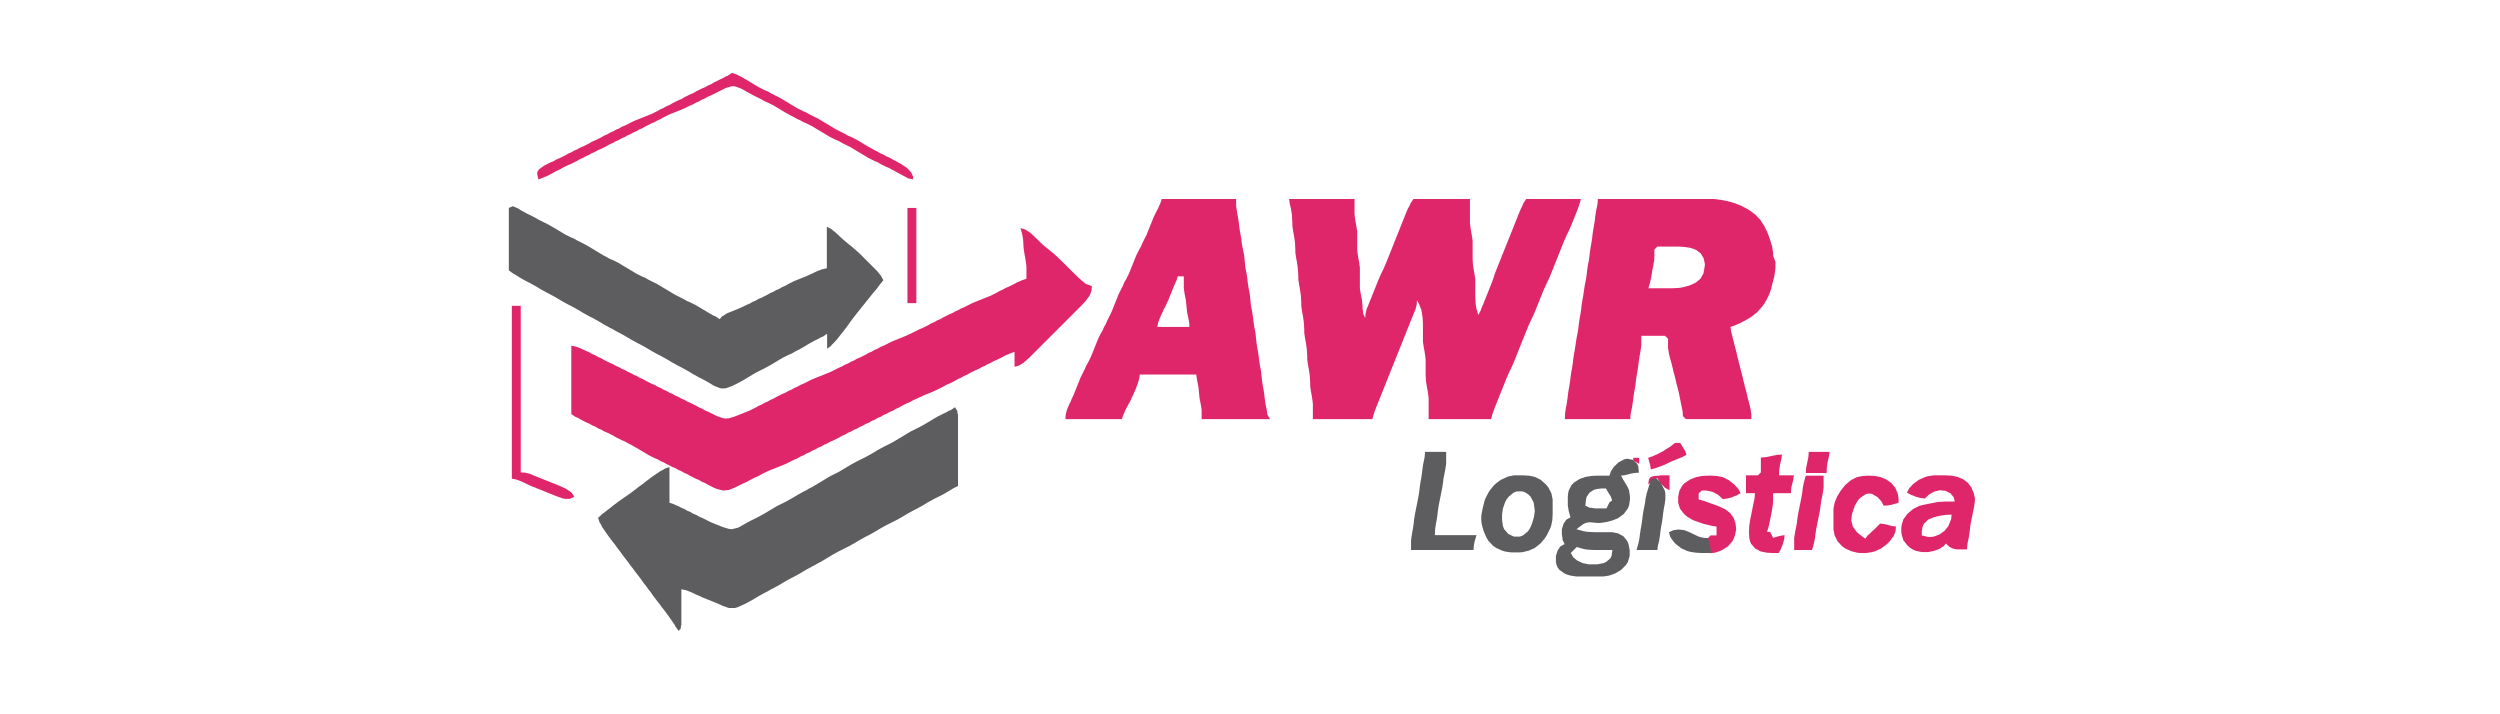 <svg xmlns="http://www.w3.org/2000/svg" id="Camada_1" x="0px" y="0px" viewBox="0 0 168 48" style="enable-background:new 0 0 168 48;"><style type="text/css">	.st0{fill:#E0266A;}	.st1{fill:#F6F6F6;}	.st2{fill:#CE0A58;}	.st3{fill:#5B5A5D;}	.st4{fill:#5D5C5F;}	.st5{fill:#E1286B;}	.st6{fill:#E1296C;}	.st7{fill:#5F5E61;}	.st8{fill:#E1276A;}	.st9{fill:#E12A6C;}	.st10{fill:#625F62;}	.st11{fill:#D53977;}	.st12{fill:#D8407D;}	.st13{fill:#696569;}	.st14{fill:#E4437D;}	.st15{fill:#D42E6F;}	.st16{fill:#D53373;}	.st17{fill:#E23373;}	.st18{fill:#D94680;}	.st19{fill:#FFFFFF;}	.st20{fill:#D11E65;}	.st21{fill:#D63877;}	.st22{fill:#CF1962;}	.st23{fill:#D53474;}	.st24{fill:#CE105C;}	.st25{fill:#D8447F;}	.st26{fill:#DA4E86;}	.st27{fill:#CF1961;}	.st28{fill:#CF0D59;}	.st29{fill:#D42E70;}	.st30{fill:#D11B64;}	.st31{fill:#D83F7B;}	.st32{fill:#D94580;}	.st33{fill:#CF0F5B;}	.st34{fill:#CF135D;}	.st35{fill:#CF145E;}	.st36{fill:#D73D7A;}	.st37{fill:#D53171;}	.st38{fill:#CF0C59;}	.st39{fill:#D72766;}	.st40{fill:#CE135E;}	.st41{fill:#F2F2F2;}	.st42{fill:#F4F4F4;}</style><g style=""><path class="st0" d="M 61.36 11.874 L 61.239 11.595 L 60.961 11.294 L 60.58 11.035 L 60.18 10.815 L 59.981 10.715 L 59.781 10.595 L 59.581 10.516 L 59.381 10.395 L 59.181 10.315 L 58.981 10.194 L 58.781 10.096 L 58.382 9.875 L 57.981 9.636 L 57.782 9.515 L 57.582 9.395 L 57.181 9.196 L 56.983 9.116 L 56.782 8.995 L 56.382 8.796 L 56.183 8.696 L 55.982 8.576 L 55.783 8.456 L 55.383 8.217 L 55.184 8.097 L 54.983 7.976 L 54.783 7.877 L 54.383 7.677 L 54.183 7.557 L 53.984 7.477 L 53.584 7.276 L 53.384 7.158 L 53.184 7.037 L 52.784 6.797 L 52.584 6.677 L 52.385 6.557 L 52.185 6.458 L 51.785 6.257 L 51.585 6.137 L 51.385 6.058 L 50.986 5.858 L 50.786 5.738 L 50.585 5.618 L 50.186 5.377 L 49.806 5.158 L 49.606 5.058 L 49.486 4.998 L 49.187 4.898 L 48.886 5.098 L 48.766 5.138 L 48.566 5.257 L 48.386 5.337 L 47.987 5.538 L 47.787 5.657 L 47.587 5.738 L 47.387 5.858 L 47.188 5.938 L 46.787 6.137 L 46.587 6.257 L 46.388 6.337 L 45.988 6.537 L 45.789 6.658 L 45.588 6.738 L 45.188 6.936 L 44.988 7.057 L 44.789 7.137 L 44.589 7.257 L 44.388 7.338 L 44.19 7.457 L 43.788 7.657 L 43.589 7.736 L 43.39 7.816 L 42.99 7.976 L 42.79 8.056 L 42.59 8.136 L 42.39 8.236 L 41.99 8.437 L 41.791 8.517 L 41.59 8.636 L 41.39 8.716 L 41.191 8.835 L 40.991 8.916 L 40.79 9.036 L 40.591 9.116 L 40.391 9.237 L 39.991 9.435 L 39.792 9.515 L 39.591 9.636 L 39.191 9.836 L 38.992 9.916 L 38.791 10.035 L 38.592 10.116 L 38.392 10.235 L 38.192 10.315 L 37.992 10.435 L 37.591 10.635 L 37.393 10.715 L 37.193 10.836 L 36.992 10.914 L 36.593 11.115 L 36.253 11.355 L 36.133 11.494 L 36.094 11.654 L 36.173 12.054 L 36.473 11.954 L 36.593 11.895 L 36.794 11.815 L 37.173 11.615 L 37.372 11.494 L 37.573 11.414 L 37.772 11.294 L 38.172 11.095 L 38.372 11.015 L 38.772 10.815 L 38.971 10.695 L 39.171 10.614 L 39.372 10.496 L 39.57 10.415 L 39.771 10.295 L 39.972 10.215 L 40.171 10.096 L 40.371 10.015 L 40.77 9.815 L 40.97 9.696 L 41.17 9.616 L 41.37 9.495 L 41.571 9.415 L 41.77 9.296 L 41.97 9.216 L 42.17 9.096 L 42.37 9.015 L 42.57 8.896 L 42.769 8.816 L 42.97 8.696 L 43.171 8.616 L 43.369 8.496 L 43.77 8.295 L 43.968 8.217 L 44.169 8.097 L 44.369 8.017 L 44.569 7.896 L 44.969 7.696 L 45.168 7.616 L 45.368 7.536 L 45.768 7.377 L 45.968 7.297 L 46.367 7.096 L 46.568 7.016 L 46.768 6.897 L 46.966 6.817 L 47.167 6.697 L 47.368 6.618 L 47.567 6.497 L 47.767 6.417 L 48.766 5.917 L 49.167 5.798 L 49.366 5.798 L 49.766 5.938 L 49.965 6.038 L 50.165 6.157 L 50.566 6.377 L 50.765 6.477 L 51.165 6.677 L 51.365 6.797 L 51.565 6.877 L 51.965 7.077 L 52.166 7.196 L 52.365 7.317 L 52.765 7.557 L 53.163 7.777 L 53.364 7.877 L 53.565 7.996 L 53.763 8.076 L 53.964 8.197 L 54.164 8.276 L 54.563 8.476 L 54.763 8.597 L 54.963 8.716 L 55.363 8.956 L 55.563 9.076 L 55.763 9.196 L 56.162 9.395 L 56.362 9.476 L 56.563 9.595 L 56.962 9.796 L 57.163 9.895 L 57.362 10.015 L 57.561 10.135 L 57.961 10.375 L 58.162 10.496 L 58.362 10.614 L 58.761 10.815 L 58.961 10.895 L 59.16 11.015 L 59.561 11.215 L 59.76 11.294 L 59.96 11.414 L 60.161 11.515 L 60.56 11.734 L 60.94 11.935 L 61.059 11.994 L 61.36 12.054 L 61.36 11.874 Z M 85.168 27.866 L 85.127 27.545 L 85.087 27.366 L 85.047 27.166 L 84.988 26.767 L 84.967 26.567 L 84.908 26.167 L 84.867 25.967 L 84.807 25.566 L 84.767 25.168 L 84.748 24.967 L 84.668 24.568 L 84.607 24.168 L 84.588 23.968 L 84.528 23.569 L 84.488 23.368 L 84.428 22.969 L 84.388 22.568 L 84.368 22.37 L 84.288 21.969 L 84.228 21.569 L 84.208 21.369 L 84.149 20.97 L 84.068 20.57 L 84.047 20.37 L 84.008 19.97 L 83.989 19.77 L 83.907 19.371 L 83.848 18.97 L 83.827 18.772 L 83.768 18.37 L 83.688 17.972 L 83.667 17.771 L 83.629 17.371 L 83.608 17.172 L 83.528 16.772 L 83.488 16.571 L 83.448 16.372 L 83.429 16.173 L 83.368 15.771 L 83.329 15.573 L 83.269 15.172 L 83.249 14.973 L 83.188 14.573 L 83.148 14.373 L 83.089 13.993 L 83.068 13.793 L 83.068 13.374 L 78.07 13.374 L 77.972 13.674 L 77.911 13.793 L 77.831 13.993 L 77.731 14.173 L 77.531 14.573 L 77.452 14.773 L 77.371 14.973 L 77.211 15.372 L 77.131 15.573 L 77.052 15.771 L 76.951 15.972 L 76.752 16.372 L 76.672 16.571 L 76.552 16.772 L 76.352 17.172 L 76.271 17.371 L 76.193 17.572 L 76.033 17.972 L 75.952 18.171 L 75.872 18.37 L 75.672 18.772 L 75.552 18.97 L 75.474 19.171 L 75.273 19.57 L 75.172 19.77 L 75.092 19.97 L 75.013 20.17 L 74.853 20.57 L 74.773 20.77 L 74.693 20.97 L 74.594 21.169 L 74.393 21.569 L 74.313 21.769 L 74.193 21.969 L 74.113 22.169 L 73.993 22.37 L 73.793 22.768 L 73.714 22.969 L 73.633 23.168 L 73.473 23.569 L 73.394 23.768 L 73.313 23.968 L 73.114 24.367 L 72.994 24.568 L 72.913 24.767 L 72.714 25.168 L 72.614 25.368 L 72.534 25.566 L 72.454 25.767 L 72.295 26.167 L 72.214 26.366 L 72.134 26.567 L 72.034 26.767 L 71.955 26.967 L 71.855 27.166 L 71.695 27.545 L 71.615 27.866 L 71.595 28.166 L 75.393 28.166 L 75.492 27.866 L 75.552 27.746 L 75.632 27.545 L 75.832 27.166 L 75.952 26.967 L 76.033 26.767 L 76.132 26.567 L 76.312 26.167 L 76.452 25.787 L 76.512 25.587 L 76.552 25.467 L 76.592 25.168 L 80.39 25.168 L 80.43 25.467 L 80.45 25.587 L 80.53 25.967 L 80.55 26.167 L 80.59 26.567 L 80.61 26.767 L 80.69 27.166 L 80.749 27.545 L 80.749 27.746 L 80.749 28.166 L 85.347 28.166 L 85.168 27.866 Z M 77.772 21.969 L 77.831 21.669 L 77.952 21.35 L 78.031 21.169 L 78.131 20.97 L 78.211 20.77 L 78.331 20.57 L 78.41 20.37 L 78.51 20.17 L 78.59 19.97 L 78.67 19.77 L 78.831 19.371 L 78.991 18.991 L 79.051 18.87 L 79.151 18.571 L 79.55 18.571 L 79.55 18.991 L 79.55 19.191 L 79.55 19.371 L 79.609 19.77 L 79.69 20.17 L 79.71 20.37 L 79.751 20.77 L 79.77 20.97 L 79.85 21.35 L 79.89 21.549 L 79.911 21.669 L 79.93 21.969 L 77.772 21.969 Z M 102.558 13.374 L 102.359 13.674 L 102.318 13.793 L 102.218 13.993 L 102.058 14.373 L 101.979 14.573 L 101.819 14.973 L 101.659 15.372 L 101.499 15.771 L 101.419 15.972 L 101.26 16.372 L 101.178 16.571 L 101.018 16.971 L 100.859 17.371 L 100.699 17.771 L 100.619 17.972 L 100.539 18.171 L 100.459 18.37 L 100.4 18.571 L 100.259 18.97 L 100.18 19.171 L 100.02 19.57 L 99.86 19.97 L 99.78 20.17 L 99.7 20.37 L 99.54 20.75 L 99.5 20.869 L 99.341 21.169 L 99.22 20.75 L 99.181 20.551 L 99.16 20.37 L 99.14 19.97 L 99.14 19.371 L 99.14 18.97 L 99.14 18.772 L 99.079 18.37 L 99.04 18.171 L 98.98 17.771 L 98.96 17.371 L 98.96 16.772 L 98.96 16.372 L 98.96 16.173 L 98.9 15.771 L 98.859 15.573 L 98.801 15.172 L 98.78 14.973 L 98.78 14.773 L 98.78 13.374 L 94.982 13.374 L 94.783 13.674 L 94.742 13.793 L 94.623 13.993 L 94.543 14.173 L 94.463 14.373 L 94.302 14.773 L 94.141 15.172 L 94.063 15.372 L 93.903 15.771 L 93.743 16.173 L 93.663 16.372 L 93.503 16.772 L 93.424 16.971 L 93.264 17.371 L 93.103 17.771 L 92.924 18.171 L 92.823 18.37 L 92.644 18.772 L 92.484 19.171 L 92.325 19.57 L 92.244 19.77 L 92.084 20.17 L 91.924 20.57 L 91.843 20.75 L 91.764 21.07 L 91.744 21.369 L 91.604 21.07 L 91.604 20.949 L 91.563 20.75 L 91.563 20.57 L 91.525 20.17 L 91.445 19.77 L 91.384 19.371 L 91.384 19.171 L 91.384 18.772 L 91.384 18.37 L 91.384 18.171 L 91.384 17.972 L 91.324 17.572 L 91.285 17.371 L 91.224 16.971 L 91.205 16.772 L 91.205 16.571 L 91.205 16.173 L 91.205 15.771 L 91.205 15.573 L 91.144 15.172 L 91.105 14.973 L 91.044 14.573 L 91.025 14.373 L 91.025 13.993 L 91.025 13.374 L 86.627 13.374 L 86.667 13.674 L 86.746 13.993 L 86.807 14.373 L 86.826 14.573 L 86.846 14.973 L 86.846 15.172 L 86.906 15.573 L 86.946 15.771 L 87.007 16.173 L 87.026 16.372 L 87.047 16.772 L 87.047 16.971 L 87.106 17.371 L 87.147 17.572 L 87.206 17.972 L 87.226 18.171 L 87.246 18.571 L 87.246 18.772 L 87.307 19.171 L 87.346 19.371 L 87.406 19.77 L 87.426 19.97 L 87.446 20.37 L 87.446 20.57 L 87.506 20.97 L 87.546 21.169 L 87.606 21.569 L 87.626 21.769 L 87.646 22.169 L 87.646 22.37 L 87.706 22.768 L 87.746 22.969 L 87.805 23.368 L 87.826 23.569 L 87.846 23.968 L 87.846 24.168 L 87.906 24.568 L 87.945 24.767 L 88.006 25.168 L 88.027 25.368 L 88.046 25.767 L 88.046 25.967 L 88.106 26.366 L 88.146 26.567 L 88.206 26.967 L 88.225 27.166 L 88.225 27.545 L 88.225 28.166 L 92.224 28.166 L 92.304 27.866 L 92.343 27.746 L 92.484 27.366 L 92.644 26.967 L 92.723 26.767 L 92.883 26.366 L 93.042 25.967 L 93.123 25.767 L 93.282 25.368 L 93.442 24.967 L 93.524 24.767 L 93.684 24.367 L 93.763 24.168 L 93.922 23.768 L 94.083 23.368 L 94.243 22.969 L 94.322 22.768 L 94.482 22.37 L 94.642 21.969 L 94.723 21.769 L 94.882 21.369 L 95.042 20.97 L 95.123 20.789 L 95.202 20.47 L 95.222 20.17 L 95.382 20.47 L 95.422 20.59 L 95.503 20.789 L 95.542 20.97 L 95.602 21.369 L 95.622 21.769 L 95.622 22.37 L 95.622 22.768 L 95.622 22.969 L 95.681 23.368 L 95.722 23.569 L 95.781 23.968 L 95.802 24.168 L 95.802 24.568 L 95.802 25.168 L 95.822 25.566 L 95.882 25.967 L 95.922 26.167 L 95.982 26.567 L 96.003 26.767 L 96.003 27.166 L 96.003 28.166 L 100.2 28.166 L 100.28 27.866 L 100.319 27.746 L 100.459 27.366 L 100.619 26.967 L 100.699 26.767 L 100.859 26.366 L 100.94 26.167 L 101.099 25.767 L 101.26 25.368 L 101.438 24.967 L 101.539 24.767 L 101.718 24.367 L 101.878 23.968 L 102.037 23.569 L 102.118 23.368 L 102.278 22.969 L 102.359 22.768 L 102.519 22.37 L 102.679 21.969 L 102.859 21.569 L 102.958 21.369 L 103.137 20.97 L 103.298 20.57 L 103.458 20.17 L 103.538 19.97 L 103.698 19.57 L 103.877 19.171 L 103.977 18.97 L 104.158 18.571 L 104.317 18.171 L 104.477 17.771 L 104.557 17.572 L 104.717 17.172 L 104.797 16.971 L 104.957 16.571 L 105.117 16.173 L 105.298 15.771 L 105.396 15.573 L 105.576 15.172 L 105.736 14.773 L 105.897 14.373 L 105.977 14.173 L 106.116 13.793 L 106.156 13.674 L 106.237 13.374 L 102.558 13.374 Z M 119.15 17.172 L 119.15 16.971 L 119.089 16.571 L 118.969 16.173 L 118.829 15.771 L 118.75 15.573 L 118.549 15.172 L 118.289 14.773 L 117.949 14.413 L 117.57 14.134 L 117.371 14.014 L 117.171 13.913 L 116.971 13.813 L 116.571 13.653 L 116.371 13.594 L 115.971 13.494 L 115.772 13.453 L 115.371 13.393 L 115.171 13.374 L 114.972 13.374 L 107.375 13.374 L 107.356 13.674 L 107.336 13.793 L 107.296 13.993 L 107.256 14.173 L 107.195 14.573 L 107.176 14.773 L 107.116 15.172 L 107.076 15.372 L 107.016 15.771 L 106.996 15.972 L 106.935 16.372 L 106.897 16.571 L 106.836 16.971 L 106.816 17.172 L 106.757 17.572 L 106.716 17.771 L 106.656 18.171 L 106.636 18.37 L 106.577 18.772 L 106.496 19.171 L 106.436 19.57 L 106.376 19.97 L 106.335 20.17 L 106.276 20.57 L 106.256 20.77 L 106.196 21.169 L 106.156 21.369 L 106.097 21.769 L 106.076 21.969 L 106.017 22.37 L 105.936 22.768 L 105.877 23.168 L 105.816 23.569 L 105.776 23.768 L 105.717 24.168 L 105.697 24.367 L 105.637 24.767 L 105.597 24.967 L 105.537 25.368 L 105.517 25.566 L 105.456 25.967 L 105.417 26.167 L 105.357 26.567 L 105.337 26.767 L 105.277 27.166 L 105.236 27.366 L 105.177 27.746 L 105.157 28.166 L 109.554 28.166 L 109.575 27.866 L 109.595 27.746 L 109.634 27.545 L 109.674 27.366 L 109.735 26.967 L 109.755 26.767 L 109.815 26.366 L 109.854 26.167 L 109.915 25.767 L 109.936 25.566 L 109.994 25.168 L 110.034 24.967 L 110.095 24.568 L 110.114 24.367 L 110.174 23.968 L 110.213 23.768 L 110.275 23.368 L 110.294 23.188 L 110.294 22.987 L 110.294 22.568 L 111.894 22.568 L 112.093 22.768 L 112.093 23.188 L 112.093 23.389 L 112.153 23.768 L 112.253 24.168 L 112.313 24.367 L 112.413 24.767 L 112.453 24.967 L 112.514 25.168 L 112.613 25.566 L 112.653 25.767 L 112.712 25.967 L 112.813 26.366 L 112.853 26.567 L 112.934 26.967 L 112.972 27.166 L 113.052 27.545 L 113.073 27.666 L 113.093 27.966 L 113.292 28.166 L 117.69 28.166 L 117.69 27.866 L 117.65 27.545 L 117.61 27.366 L 117.51 26.967 L 117.45 26.767 L 117.41 26.567 L 117.311 26.167 L 117.25 25.967 L 117.211 25.767 L 117.151 25.566 L 117.11 25.368 L 117.011 24.967 L 116.951 24.767 L 116.91 24.568 L 116.851 24.367 L 116.811 24.168 L 116.75 23.968 L 116.711 23.768 L 116.611 23.368 L 116.551 23.168 L 116.511 22.969 L 116.452 22.768 L 116.411 22.589 L 116.331 22.268 L 116.292 21.969 L 116.59 21.869 L 116.711 21.809 L 116.91 21.729 L 117.09 21.629 L 117.291 21.529 L 117.69 21.289 L 117.891 21.129 L 118.091 20.97 L 118.431 20.59 L 118.57 20.391 L 118.69 20.19 L 118.89 19.791 L 119.03 19.39 L 119.069 19.191 L 119.229 18.591 L 119.29 18.191 L 119.31 17.991 L 119.31 17.592 L 119.15 17.172 Z M 114.512 18.171 L 114.472 18.37 L 114.272 18.731 L 113.953 18.991 L 113.572 19.171 L 113.373 19.23 L 112.972 19.331 L 112.774 19.351 L 112.373 19.371 L 110.774 19.371 L 110.893 18.951 L 110.973 18.571 L 111.035 18.171 L 111.073 17.972 L 111.113 17.771 L 111.174 17.392 L 111.174 17.192 L 111.174 16.772 L 111.374 16.571 L 112.774 16.571 L 113.173 16.592 L 113.572 16.651 L 113.772 16.713 L 113.973 16.792 L 114.292 17.032 L 114.492 17.371 L 114.572 17.771 L 114.512 18.171 Z" style=""></path><path class="st1" d="M 34.194 13.973 L 34.194 18.171 L 34.495 18.39 L 34.614 18.451 L 34.994 18.691 L 35.393 18.911 L 35.594 19.011 L 35.993 19.23 L 36.392 19.47 L 36.794 19.69 L 36.992 19.791 L 37.393 20.01 L 37.792 20.25 L 38.192 20.47 L 38.392 20.57 L 38.791 20.789 L 39.191 21.029 L 39.591 21.25 L 39.792 21.35 L 40.191 21.569 L 40.591 21.809 L 40.991 22.03 L 41.191 22.129 L 41.39 22.249 L 41.59 22.349 L 41.99 22.568 L 42.39 22.809 L 42.79 23.028 L 42.99 23.129 L 43.39 23.348 L 43.788 23.588 L 44.19 23.808 L 44.388 23.908 L 44.789 24.128 L 45.188 24.367 L 45.588 24.588 L 45.789 24.688 L 46.188 24.907 L 46.587 25.148 L 46.987 25.368 L 47.188 25.467 L 47.587 25.687 L 47.787 25.807 L 47.987 25.927 L 48.386 26.087 L 48.587 26.106 L 48.787 26.087 L 49.187 25.946 L 49.386 25.847 L 49.587 25.747 L 49.985 25.528 L 50.386 25.288 L 50.585 25.168 L 50.786 25.048 L 51.184 24.847 L 51.385 24.747 L 51.785 24.528 L 52.185 24.288 L 52.385 24.168 L 52.584 24.047 L 52.984 23.848 L 53.184 23.768 L 53.384 23.648 L 53.584 23.549 L 53.984 23.328 L 54.383 23.088 L 54.783 22.869 L 54.963 22.789 L 55.164 22.669 L 55.283 22.629 L 55.582 22.428 L 55.582 23.428 L 55.822 23.268 L 55.902 23.168 L 56.063 23.008 L 56.224 22.829 L 56.542 22.428 L 56.702 22.228 L 57.002 21.829 L 57.142 21.629 L 57.442 21.23 L 57.602 21.029 L 57.922 20.629 L 58.082 20.43 L 58.241 20.231 L 58.401 20.03 L 58.722 19.631 L 58.882 19.451 L 59.121 19.13 L 59.361 18.831 L 59.201 18.531 L 59.101 18.411 L 58.941 18.21 L 58.761 18.031 L 58.362 17.632 L 57.961 17.231 L 57.762 17.032 L 57.561 16.852 L 57.163 16.512 L 56.962 16.352 L 56.563 16.012 L 56.183 15.653 L 55.982 15.493 L 55.863 15.392 L 55.563 15.233 L 55.563 18.031 L 55.263 18.091 L 54.943 18.21 L 54.763 18.291 L 54.563 18.39 L 54.164 18.571 L 53.763 18.731 L 53.565 18.81 L 53.364 18.89 L 52.964 19.09 L 52.765 19.21 L 52.564 19.291 L 52.365 19.411 L 52.166 19.491 L 51.965 19.61 L 51.765 19.69 L 51.565 19.809 L 51.165 20.01 L 50.965 20.09 L 50.765 20.211 L 50.566 20.289 L 50.366 20.409 L 50.165 20.49 L 49.965 20.59 L 49.566 20.77 L 49.167 20.93 L 48.967 21.009 L 48.787 21.09 L 48.627 21.209 L 48.526 21.25 L 48.367 21.449 L 48.068 21.25 L 47.947 21.209 L 47.567 20.99 L 47.167 20.75 L 46.966 20.629 L 46.768 20.51 L 46.367 20.31 L 46.169 20.231 L 45.968 20.11 L 45.568 19.909 L 45.368 19.809 L 45.168 19.69 L 44.969 19.57 L 44.569 19.331 L 44.369 19.21 L 44.169 19.09 L 43.968 18.991 L 43.569 18.791 L 43.369 18.671 L 43.171 18.591 L 42.769 18.39 L 42.57 18.271 L 42.37 18.151 L 41.97 17.912 L 41.77 17.791 L 41.571 17.67 L 41.17 17.472 L 40.97 17.392 L 40.77 17.272 L 40.571 17.172 L 40.371 17.053 L 40.171 16.932 L 39.771 16.692 L 39.57 16.571 L 39.372 16.453 L 39.171 16.352 L 38.772 16.153 L 38.572 16.032 L 38.372 15.952 L 37.971 15.752 L 37.772 15.632 L 37.573 15.512 L 37.173 15.273 L 36.773 15.052 L 36.572 14.953 L 36.173 14.752 L 35.973 14.634 L 35.574 14.433 L 35.374 14.332 L 34.973 14.113 L 34.793 13.993 L 34.593 13.913 L 34.475 13.854 L 34.194 13.973 Z" style="fill: rgb(93, 92, 95);"></path><path class="st0" d="M 60.98 13.973 L 60.98 20.37 L 61.579 20.37 L 61.579 13.973 L 60.98 13.973 Z M 72.954 19.071 L 72.574 18.751 L 72.174 18.37 L 71.374 17.572 L 70.975 17.192 L 70.774 17.012 L 70.575 16.852 L 70.175 16.532 L 69.975 16.352 L 69.776 16.153 L 69.376 15.771 L 69.196 15.613 L 68.875 15.413 L 68.576 15.333 L 68.695 15.752 L 68.756 16.132 L 68.777 16.532 L 68.795 16.731 L 68.856 17.132 L 68.896 17.331 L 68.956 17.732 L 68.976 17.931 L 68.976 18.312 L 68.976 18.731 L 68.677 18.831 L 68.556 18.89 L 68.356 18.97 L 68.177 19.071 L 67.776 19.27 L 67.577 19.351 L 67.377 19.47 L 67.177 19.55 L 66.976 19.671 L 66.577 19.871 L 66.377 19.95 L 66.177 20.03 L 65.777 20.19 L 65.578 20.27 L 65.377 20.35 L 65.177 20.45 L 64.778 20.65 L 64.577 20.73 L 64.379 20.849 L 64.179 20.93 L 63.978 21.049 L 63.779 21.129 L 63.378 21.33 L 63.179 21.449 L 62.979 21.529 L 62.779 21.65 L 62.58 21.729 L 62.379 21.849 L 61.98 22.048 L 61.779 22.129 L 61.381 22.329 L 61.18 22.428 L 60.781 22.608 L 60.38 22.768 L 60.18 22.849 L 59.981 22.928 L 59.781 23.028 L 59.381 23.229 L 59.181 23.308 L 58.981 23.428 L 58.781 23.508 L 58.582 23.629 L 58.382 23.708 L 58.182 23.828 L 57.782 24.027 L 57.582 24.108 L 57.381 24.228 L 57.181 24.308 L 56.983 24.428 L 56.782 24.508 L 56.582 24.627 L 56.382 24.707 L 55.982 24.907 L 55.783 25.007 L 55.582 25.087 L 55.383 25.168 L 54.983 25.328 L 54.783 25.407 L 54.584 25.487 L 54.383 25.587 L 53.984 25.787 L 53.784 25.868 L 53.584 25.987 L 53.384 26.067 L 53.184 26.187 L 52.984 26.267 L 52.784 26.387 L 52.584 26.467 L 52.185 26.666 L 51.985 26.786 L 51.785 26.866 L 51.585 26.986 L 51.385 27.066 L 51.184 27.187 L 50.986 27.267 L 50.786 27.385 L 50.386 27.586 L 50.186 27.666 L 49.985 27.746 L 49.587 27.906 L 49.386 27.986 L 48.987 28.106 L 48.787 28.126 L 48.587 28.106 L 48.186 27.966 L 47.987 27.866 L 47.587 27.666 L 47.387 27.586 L 47.188 27.466 L 46.987 27.385 L 46.787 27.267 L 46.388 27.066 L 46.188 26.986 L 45.988 26.866 L 45.789 26.786 L 45.588 26.666 L 45.388 26.588 L 45.188 26.467 L 44.988 26.387 L 44.789 26.267 L 44.589 26.187 L 44.388 26.067 L 44.19 25.987 L 43.989 25.868 L 43.788 25.787 L 43.39 25.587 L 43.189 25.467 L 42.99 25.388 L 42.79 25.267 L 42.59 25.187 L 42.39 25.067 L 42.189 24.988 L 41.99 24.868 L 41.791 24.788 L 41.59 24.668 L 41.39 24.588 L 41.191 24.467 L 40.991 24.387 L 40.591 24.188 L 40.391 24.068 L 40.191 23.988 L 39.991 23.867 L 39.792 23.788 L 39.591 23.668 L 39.392 23.588 L 39.191 23.488 L 39.011 23.409 L 38.691 23.288 L 38.392 23.229 L 38.392 27.826 L 38.691 28.026 L 38.811 28.066 L 39.011 28.186 L 39.392 28.386 L 39.591 28.466 L 39.792 28.585 L 39.991 28.665 L 40.191 28.786 L 40.391 28.866 L 40.591 28.985 L 40.79 29.066 L 41.191 29.265 L 41.39 29.386 L 41.791 29.586 L 41.99 29.665 L 42.189 29.784 L 42.39 29.885 L 42.79 30.106 L 43.189 30.345 L 43.39 30.464 L 43.589 30.584 L 43.989 30.785 L 44.19 30.865 L 44.388 30.985 L 44.589 31.064 L 44.789 31.184 L 44.928 31.244 L 44.988 31.284 L 45.188 31.384 L 45.388 31.464 L 45.588 31.584 L 45.789 31.665 L 45.988 31.784 L 46.188 31.864 L 46.388 31.983 L 46.787 32.183 L 46.987 32.264 L 47.188 32.384 L 47.387 32.464 L 47.587 32.584 L 47.987 32.783 L 48.186 32.863 L 48.587 32.963 L 48.987 32.924 L 49.386 32.764 L 49.587 32.663 L 49.985 32.464 L 50.186 32.384 L 50.386 32.264 L 50.786 32.064 L 50.986 31.983 L 51.184 31.864 L 51.585 31.665 L 51.785 31.584 L 51.985 31.504 L 52.385 31.344 L 52.584 31.263 L 52.784 31.184 L 52.984 31.084 L 53.384 30.884 L 53.584 30.805 L 53.784 30.685 L 53.984 30.605 L 54.183 30.485 L 54.383 30.404 L 54.584 30.285 L 54.783 30.204 L 54.983 30.085 L 55.184 30.004 L 55.383 29.885 L 55.582 29.805 L 55.783 29.685 L 55.982 29.605 L 56.382 29.405 L 56.582 29.286 L 56.782 29.206 L 56.983 29.086 L 57.181 29.005 L 57.381 28.886 L 57.582 28.805 L 57.782 28.685 L 57.981 28.605 L 58.182 28.486 L 58.382 28.406 L 58.582 28.286 L 58.781 28.206 L 58.981 28.085 L 59.181 28.006 L 59.381 27.885 L 59.581 27.805 L 59.781 27.687 L 59.981 27.607 L 60.18 27.486 L 60.38 27.406 L 60.58 27.286 L 60.98 27.086 L 61.18 27.006 L 61.381 26.887 L 61.579 26.807 L 61.779 26.706 L 62.179 26.526 L 62.58 26.366 L 62.979 26.187 L 63.378 25.987 L 63.579 25.868 L 63.779 25.787 L 64.179 25.587 L 64.379 25.467 L 64.577 25.388 L 64.778 25.267 L 64.978 25.187 L 65.177 25.067 L 65.578 24.868 L 65.777 24.788 L 65.978 24.668 L 66.177 24.588 L 66.377 24.467 L 66.577 24.387 L 66.776 24.269 L 66.976 24.188 L 67.377 23.988 L 67.557 23.888 L 67.756 23.808 L 67.877 23.748 L 68.177 23.648 L 68.177 24.648 L 68.476 24.568 L 68.795 24.367 L 69.176 24.027 L 69.376 23.828 L 72.574 20.629 L 72.774 20.43 L 72.954 20.231 L 73.234 19.85 L 73.353 19.53 L 73.374 19.23 L 72.954 19.071 Z" style=""></path><path class="st0" d="M 34.395 20.57 L 34.395 32.164 L 34.694 32.224 L 35.013 32.344 L 35.194 32.424 L 35.393 32.524 L 35.793 32.702 L 36.193 32.863 L 36.593 33.023 L 36.794 33.104 L 37.193 33.264 L 37.393 33.344 L 37.792 33.483 L 37.971 33.523 L 38.291 33.523 L 38.592 33.383 L 38.432 33.124 L 38.332 33.042 L 37.992 32.823 L 37.591 32.643 L 37.193 32.483 L 36.794 32.323 L 36.593 32.245 L 36.193 32.085 L 35.793 31.923 L 35.613 31.843 L 35.293 31.763 L 34.994 31.745 L 34.994 20.551 L 34.395 20.551 Z" style=""></path><path class="st1" d="M 64.179 27.366 L 63.879 27.566 L 63.758 27.607 L 63.558 27.726 L 63.378 27.805 L 62.979 28.006 L 62.779 28.126 L 62.58 28.245 L 62.179 28.486 L 61.779 28.706 L 61.579 28.805 L 61.18 29.005 L 60.98 29.125 L 60.781 29.246 L 60.38 29.485 L 60.18 29.605 L 59.981 29.725 L 59.781 29.825 L 59.381 30.025 L 58.981 30.244 L 58.582 30.485 L 58.182 30.705 L 57.782 30.904 L 57.582 31.004 L 57.181 31.224 L 56.782 31.464 L 56.582 31.584 L 56.382 31.704 L 56.183 31.804 L 55.783 32.004 L 55.582 32.124 L 55.383 32.245 L 54.983 32.483 L 54.783 32.604 L 54.584 32.723 L 54.383 32.823 L 54.183 32.944 L 53.984 33.042 L 53.584 33.264 L 53.184 33.503 L 52.784 33.724 L 52.385 33.922 L 52.185 34.023 L 51.985 34.144 L 51.785 34.262 L 51.385 34.502 L 50.986 34.722 L 50.786 34.823 L 50.386 35.022 L 49.985 35.243 L 49.786 35.361 L 49.587 35.462 L 49.187 35.562 L 48.987 35.542 L 48.587 35.423 L 48.186 35.263 L 47.987 35.182 L 47.787 35.102 L 47.587 35.003 L 47.188 34.802 L 46.987 34.722 L 46.787 34.602 L 46.587 34.523 L 46.388 34.403 L 46.188 34.323 L 45.988 34.203 L 45.789 34.123 L 45.608 34.023 L 45.408 33.943 L 45.289 33.883 L 44.988 33.783 L 44.988 31.384 L 44.688 31.485 L 44.569 31.564 L 44.369 31.665 L 43.989 31.923 L 43.788 32.064 L 43.39 32.363 L 43.189 32.524 L 42.99 32.663 L 42.79 32.823 L 42.39 33.124 L 42.189 33.264 L 41.791 33.543 L 41.59 33.683 L 41.191 33.984 L 40.991 34.144 L 40.811 34.282 L 40.61 34.443 L 40.491 34.523 L 40.191 34.802 L 40.29 35.102 L 40.371 35.222 L 40.471 35.423 L 40.591 35.602 L 40.87 36.002 L 41.17 36.401 L 41.33 36.602 L 41.47 36.801 L 41.63 37.001 L 41.77 37.201 L 42.069 37.6 L 42.229 37.8 L 42.37 38.001 L 42.529 38.201 L 42.67 38.4 L 42.83 38.601 L 43.13 38.999 L 43.269 39.2 L 43.43 39.399 L 43.569 39.6 L 43.729 39.8 L 43.869 40 L 44.169 40.4 L 44.328 40.599 L 44.468 40.799 L 44.629 40.999 L 44.928 41.399 L 45.067 41.599 L 45.328 41.978 L 45.388 42.099 L 45.608 42.398 L 45.749 42.238 L 45.749 42.139 L 45.789 41.978 L 45.789 41.799 L 45.789 41.599 L 45.789 39.6 L 46.088 39.659 L 46.408 39.78 L 46.587 39.86 L 46.787 39.959 L 46.987 40.039 L 47.188 40.139 L 47.387 40.219 L 47.587 40.299 L 47.987 40.459 L 48.186 40.539 L 48.587 40.719 L 48.987 40.859 L 49.386 40.859 L 49.587 40.799 L 49.985 40.619 L 50.186 40.52 L 50.585 40.299 L 50.986 40.06 L 51.385 39.839 L 51.585 39.74 L 51.785 39.62 L 51.985 39.52 L 52.385 39.301 L 52.784 39.059 L 53.184 38.84 L 53.384 38.74 L 53.784 38.52 L 54.183 38.281 L 54.584 38.061 L 54.783 37.96 L 54.983 37.841 L 55.184 37.741 L 55.383 37.621 L 55.582 37.501 L 55.982 37.26 L 56.382 37.041 L 56.582 36.941 L 56.983 36.741 L 57.381 36.522 L 57.782 36.282 L 58.182 36.061 L 58.382 35.962 L 58.781 35.742 L 59.181 35.502 L 59.581 35.281 L 59.781 35.182 L 60.18 34.982 L 60.58 34.762 L 60.98 34.523 L 61.381 34.302 L 61.579 34.203 L 61.98 33.984 L 62.379 33.742 L 62.779 33.523 L 62.979 33.423 L 63.378 33.223 L 63.579 33.104 L 63.959 32.883 L 64.078 32.803 L 64.379 32.663 L 64.379 28.466 L 64.379 28.066 L 64.379 27.885 L 64.338 27.726 L 64.338 27.626 L 64.179 27.366 Z" style="fill: rgb(93, 92, 95);"></path><path class="st0" d="M 112.552 29.766 L 112.253 30.004 L 111.933 30.204 L 111.753 30.325 L 111.554 30.424 L 111.374 30.525 L 111.174 30.605 L 111.054 30.664 L 110.754 30.765 L 110.834 31.044 L 110.893 31.263 L 110.934 31.544 L 111.233 31.464 L 111.354 31.424 L 111.734 31.284 L 112.133 31.103 L 112.333 31.004 L 112.533 30.924 L 112.913 30.765 L 113.033 30.724 L 113.333 30.564 L 113.233 30.285 L 113.153 30.164 L 112.913 29.766 L 112.552 29.766 Z" style=""></path><path class="st1" d="M 95.762 30.365 L 95.741 30.664 L 95.722 30.785 L 95.681 30.985 L 95.642 31.164 L 95.583 31.564 L 95.562 31.763 L 95.503 32.164 L 95.462 32.363 L 95.402 32.764 L 95.382 32.963 L 95.322 33.363 L 95.283 33.563 L 95.243 33.762 L 95.162 34.163 L 95.123 34.363 L 95.082 34.562 L 95.021 34.962 L 95.002 35.162 L 94.943 35.562 L 94.903 35.762 L 94.842 36.161 L 94.822 36.342 L 94.822 36.541 L 94.822 36.961 L 99.021 36.961 L 99.04 36.661 L 99.06 36.562 L 99.1 36.362 L 99.22 35.962 L 96.422 35.962 L 96.442 35.542 L 96.501 35.162 L 96.541 34.962 L 96.602 34.562 L 96.621 34.363 L 96.682 33.963 L 96.721 33.762 L 96.762 33.563 L 96.841 33.163 L 96.881 32.963 L 96.921 32.764 L 96.981 32.363 L 97.001 32.164 L 97.042 31.964 L 97.121 31.564 L 97.182 31.164 L 97.182 30.985 L 97.182 30.785 L 97.182 30.365 L 95.762 30.365 Z" style="fill: rgb(93, 92, 95);"></path><path class="st0" d="M 121.547 30.365 L 121.528 30.664 L 121.509 30.785 L 121.429 31.164 L 121.388 31.365 L 121.368 31.485 L 121.349 31.784 L 122.747 31.784 L 122.767 31.365 L 122.829 30.985 L 122.908 30.664 L 122.948 30.365 L 121.547 30.365 Z M 119.549 31.964 L 119.569 31.544 L 119.63 31.164 L 119.709 30.844 L 119.749 30.545 L 119.45 30.564 L 119.329 30.584 L 118.95 30.664 L 118.75 30.705 L 118.629 30.724 L 118.33 30.744 L 118.33 31.745 L 118.13 31.943 L 117.331 31.943 L 117.331 33.143 L 117.931 33.143 L 117.91 33.443 L 117.891 33.563 L 117.81 33.943 L 117.73 34.342 L 117.65 34.743 L 117.61 34.941 L 117.551 35.342 L 117.53 35.742 L 117.551 36.142 L 117.59 36.342 L 117.671 36.541 L 117.949 36.861 L 118.33 37.062 L 118.53 37.101 L 118.73 37.142 L 119.11 37.162 L 119.53 37.162 L 119.69 36.861 L 119.729 36.741 L 119.809 36.562 L 119.889 36.262 L 119.928 35.962 L 119.65 36.002 L 119.429 36.061 L 119.15 36.142 L 118.95 35.742 L 118.75 35.742 L 118.87 35.321 L 118.95 34.941 L 119.03 34.543 L 119.069 34.342 L 119.13 33.943 L 119.15 33.762 L 119.15 33.563 L 119.15 33.143 L 120.349 33.143 L 120.369 32.844 L 120.389 32.723 L 120.428 32.544 L 120.509 32.245 L 120.549 31.943 L 119.549 31.943 Z" style=""></path><path class="st1" d="M 110.095 31.344 L 110.014 31.164 L 109.815 30.985 L 109.755 30.924 L 109.735 30.904 L 109.354 30.824 L 109.155 30.865 L 108.775 31.064 L 108.455 31.365 L 108.255 31.665 L 108.155 31.964 L 107.356 31.964 L 106.956 31.983 L 106.557 32.044 L 106.156 32.183 L 105.776 32.424 L 105.616 32.584 L 105.417 32.963 L 105.378 33.163 L 105.357 33.363 L 105.357 33.762 L 105.357 33.963 L 105.417 34.342 L 105.537 34.762 L 105.257 34.923 L 105.076 35.182 L 104.957 35.562 L 104.957 35.942 L 104.998 36.142 L 104.998 36.262 L 105.137 36.562 L 104.857 36.722 L 104.677 36.982 L 104.557 37.361 L 104.557 37.761 L 104.597 37.96 L 104.677 38.14 L 104.797 38.3 L 105.137 38.54 L 105.337 38.621 L 105.537 38.68 L 105.936 38.74 L 106.137 38.74 L 106.536 38.74 L 107.136 38.74 L 107.535 38.74 L 107.735 38.74 L 108.135 38.68 L 108.535 38.54 L 108.935 38.3 L 109.275 37.96 L 109.395 37.761 L 109.514 37.361 L 109.514 36.961 L 109.435 36.562 L 109.354 36.362 L 109.095 36.041 L 108.735 35.842 L 108.336 35.762 L 108.135 35.762 L 107.735 35.762 L 107.136 35.762 L 106.737 35.742 L 106.557 35.722 L 106.356 35.682 L 105.936 35.562 L 106.356 35.243 L 106.557 35.142 L 106.737 35.102 L 106.935 35.102 L 107.336 35.142 L 107.535 35.142 L 107.935 35.083 L 108.336 34.982 L 108.735 34.823 L 109.115 34.543 L 109.395 34.163 L 109.475 33.963 L 109.534 33.563 L 109.534 33.363 L 109.475 32.963 L 109.395 32.764 L 109.175 32.384 L 109.095 32.264 L 108.935 31.964 L 109.235 31.923 L 109.534 31.843 L 109.714 31.804 L 109.834 31.784 L 110.134 31.763 L 110.095 31.344 Z M 106.376 36.881 L 106.577 36.92 L 106.757 36.941 L 107.156 36.961 L 108.355 36.961 L 108.296 37.361 L 108.216 37.52 L 107.935 37.761 L 107.755 37.841 L 107.356 37.921 L 107.156 37.921 L 106.757 37.921 L 106.356 37.841 L 105.977 37.661 L 105.717 37.441 L 105.557 37.162 L 105.956 36.76 L 106.376 36.881 Z M 108.155 33.762 L 107.956 34.163 L 107.535 34.163 L 107.336 34.163 L 107.156 34.163 L 106.956 34.123 L 106.836 34.123 L 106.536 33.984 L 106.577 33.582 L 106.616 33.403 L 106.816 33.104 L 107.136 32.903 L 107.315 32.863 L 107.617 32.823 L 107.915 32.823 L 108.155 33.223 L 108.235 33.344 L 108.336 33.623 L 108.155 33.762 Z" style="fill: rgb(93, 92, 95);"></path><path class="st0" d="M 109.755 30.765 L 109.755 30.965 L 110.155 31.164 L 110.155 30.765 L 109.755 30.765 Z" style=""></path><path class="st1" d="M 104.338 33.563 L 104.297 33.363 L 104.258 33.163 L 104.057 32.764 L 103.898 32.564 L 103.538 32.245 L 103.137 32.044 L 102.738 31.964 L 102.339 31.943 L 101.939 31.943 L 101.738 31.943 L 101.339 32.023 L 100.94 32.204 L 100.74 32.323 L 100.559 32.464 L 100.4 32.604 L 100.119 32.944 L 99.999 33.143 L 99.799 33.543 L 99.739 33.742 L 99.64 34.144 L 99.56 34.543 L 99.54 34.743 L 99.54 34.941 L 99.56 35.142 L 99.6 35.342 L 99.72 35.742 L 99.899 36.142 L 100.02 36.342 L 100.339 36.682 L 100.539 36.821 L 100.94 37.001 L 101.139 37.062 L 101.539 37.121 L 101.738 37.121 L 102.138 37.121 L 102.339 37.101 L 102.738 37.001 L 103.137 36.821 L 103.518 36.522 L 103.838 36.142 L 103.958 35.942 L 104.158 35.542 L 104.238 35.342 L 104.278 35.142 L 104.317 34.941 L 104.338 34.543 L 104.338 33.943 L 104.338 33.563 Z M 103.137 34.363 L 103.078 34.762 L 102.958 35.162 L 102.878 35.361 L 102.778 35.562 L 102.658 35.722 L 102.339 35.981 L 102.138 36.061 L 101.738 36.061 L 101.358 35.881 L 101.08 35.562 L 100.999 35.361 L 100.94 34.962 L 100.94 34.762 L 100.94 34.562 L 100.999 34.163 L 101.139 33.762 L 101.24 33.563 L 101.379 33.383 L 101.718 33.104 L 101.919 33.023 L 102.318 33.023 L 102.519 33.104 L 102.698 33.223 L 102.859 33.383 L 103.059 33.762 L 103.118 34.163 L 103.137 34.363 Z" style="fill: rgb(93, 92, 95);"></path><path class="st0" d="M 111.533 31.964 L 111.174 31.983 L 111.014 32.023 L 110.893 32.085 L 110.814 32.204 L 110.754 32.544 L 110.854 32.483 L 110.973 32.404 L 111.134 32.264 L 111.374 32.124 L 111.533 32.424 L 111.634 32.524 L 111.794 32.684 L 111.894 32.783 L 112.193 32.944 L 112.193 31.943 L 111.533 31.943 Z M 116.491 34.782 L 116.371 34.622 L 116.251 34.462 L 116.091 34.342 L 115.931 34.223 L 115.552 34.043 L 115.352 33.963 L 114.951 33.823 L 114.572 33.683 L 114.451 33.643 L 114.151 33.563 L 114.151 33.163 L 114.352 32.963 L 114.652 32.963 L 114.972 33.023 L 115.151 33.083 L 115.472 33.264 L 115.772 33.543 L 116.071 33.503 L 116.371 33.423 L 116.551 33.344 L 116.671 33.303 L 116.971 33.143 L 116.811 32.844 L 116.711 32.743 L 116.551 32.564 L 116.171 32.264 L 115.772 32.064 L 115.371 31.983 L 114.972 31.964 L 114.771 31.964 L 114.373 31.983 L 113.973 32.064 L 113.772 32.143 L 113.572 32.224 L 113.212 32.464 L 113.052 32.624 L 112.853 32.983 L 112.774 33.383 L 112.774 33.783 L 112.893 34.182 L 113.173 34.543 L 113.352 34.703 L 113.552 34.823 L 113.752 34.941 L 113.953 35.022 L 114.352 35.162 L 114.552 35.222 L 114.732 35.263 L 115.052 35.342 L 115.352 35.382 L 115.352 35.981 L 114.951 35.981 L 114.752 36.182 L 114.791 36.481 L 114.872 36.781 L 114.892 36.881 L 114.931 37.181 L 115.232 37.142 L 115.552 37.041 L 115.732 36.961 L 116.112 36.722 L 116.411 36.381 L 116.511 36.182 L 116.59 35.981 L 116.671 35.583 L 116.631 35.182 L 116.491 34.782 Z M 121.349 31.964 L 121.229 32.384 L 121.148 32.764 L 121.129 32.963 L 121.069 33.363 L 121.028 33.563 L 120.868 34.363 L 120.828 34.562 L 120.768 34.962 L 120.749 35.162 L 120.709 35.361 L 120.629 35.762 L 120.569 36.161 L 120.569 36.342 L 120.569 36.541 L 120.569 36.961 L 121.769 36.961 L 121.888 36.541 L 121.968 36.161 L 121.988 35.962 L 122.048 35.562 L 122.088 35.361 L 122.247 34.562 L 122.288 34.363 L 122.347 33.963 L 122.368 33.762 L 122.407 33.563 L 122.488 33.163 L 122.548 32.764 L 122.548 32.584 L 122.548 32.384 L 122.548 31.964 L 121.349 31.964 Z M 126.746 35.243 L 126.645 35.222 L 126.346 35.182 L 125.946 35.583 L 125.765 35.742 L 125.606 35.901 L 125.506 35.981 L 125.346 36.201 L 124.947 35.901 L 124.767 35.742 L 124.507 35.382 L 124.407 34.982 L 124.447 34.583 L 124.507 34.383 L 124.646 33.984 L 124.866 33.603 L 125.026 33.443 L 125.386 33.203 L 125.585 33.163 L 125.786 33.183 L 126.167 33.403 L 126.326 33.582 L 126.426 33.683 L 126.586 33.984 L 126.886 33.963 L 126.985 33.943 L 127.185 33.902 L 127.585 33.783 L 127.585 33.483 L 127.525 33.163 L 127.365 32.783 L 127.106 32.464 L 126.766 32.224 L 126.386 32.064 L 126.185 32.023 L 125.987 31.983 L 125.585 31.964 L 125.187 31.983 L 124.986 32.023 L 124.787 32.064 L 124.387 32.264 L 124.007 32.584 L 123.847 32.783 L 123.688 32.983 L 123.446 33.383 L 123.287 33.783 L 123.208 34.182 L 123.208 34.383 L 123.208 34.583 L 123.208 34.982 L 123.208 35.382 L 123.208 35.583 L 123.287 35.981 L 123.487 36.381 L 123.807 36.722 L 124.007 36.861 L 124.407 37.041 L 124.806 37.142 L 125.006 37.162 L 125.407 37.162 L 125.806 37.101 L 126.007 37.041 L 126.405 36.861 L 126.805 36.562 L 126.985 36.381 L 127.266 36.002 L 127.385 35.682 L 127.405 35.382 L 127.106 35.342 L 126.746 35.243 Z M 132.642 33.163 L 132.562 32.963 L 132.482 32.764 L 132.243 32.443 L 132.083 32.323 L 131.923 32.204 L 131.543 32.044 L 131.342 32.004 L 131.144 31.964 L 130.743 31.943 L 130.543 31.943 L 130.143 31.943 L 129.944 31.943 L 129.544 32.004 L 129.345 32.064 L 128.944 32.245 L 128.565 32.524 L 128.405 32.702 L 128.306 32.803 L 128.146 33.104 L 128.445 33.264 L 128.565 33.303 L 128.745 33.383 L 129.044 33.463 L 129.345 33.503 L 129.643 33.223 L 129.963 33.042 L 130.344 32.944 L 130.743 32.983 L 131.082 33.163 L 131.283 33.403 L 131.363 33.703 L 130.743 33.703 L 130.363 33.724 L 130.164 33.742 L 129.963 33.783 L 129.564 33.863 L 129.165 33.943 L 128.964 34.003 L 128.565 34.203 L 128.185 34.523 L 127.904 34.902 L 127.785 35.302 L 127.766 35.502 L 127.766 35.702 L 127.785 35.901 L 127.904 36.303 L 128.185 36.661 L 128.365 36.821 L 128.565 36.941 L 128.763 37.022 L 128.964 37.062 L 129.165 37.101 L 129.564 37.101 L 129.963 37.022 L 130.344 36.881 L 130.504 36.76 L 130.604 36.722 L 130.764 36.522 L 130.984 36.741 L 131.224 36.861 L 131.383 36.902 L 131.563 36.92 L 131.763 36.92 L 132.183 36.92 L 132.203 36.622 L 132.222 36.501 L 132.302 36.122 L 132.364 35.722 L 132.382 35.522 L 132.442 35.122 L 132.482 34.923 L 132.642 34.123 L 132.682 33.922 L 132.722 33.523 L 132.642 33.163 Z M 131.123 34.863 L 131.082 34.982 L 130.924 35.361 L 130.663 35.682 L 130.323 35.922 L 129.944 36.061 L 129.764 36.081 L 129.564 36.081 L 129.144 35.981 L 129.144 35.682 L 129.204 35.382 L 129.284 35.202 L 129.564 34.923 L 129.944 34.762 L 130.344 34.663 L 130.724 34.602 L 131.144 34.583 L 131.123 34.863 Z" style=""></path><path class="st1" d="M 110.954 32.164 L 110.874 32.464 L 110.834 32.584 L 110.774 32.783 L 110.654 33.163 L 110.574 33.563 L 110.553 33.762 L 110.514 33.963 L 110.474 34.163 L 110.434 34.363 L 110.374 34.762 L 110.354 34.962 L 110.294 35.361 L 110.254 35.562 L 110.195 35.962 L 110.174 36.161 L 110.095 36.541 L 109.974 36.961 L 111.374 36.961 L 111.414 36.661 L 111.493 36.342 L 111.554 35.962 L 111.573 35.762 L 111.634 35.361 L 111.674 35.162 L 111.734 34.762 L 111.753 34.562 L 111.813 34.163 L 111.853 33.963 L 111.913 33.563 L 111.913 33.163 L 111.873 32.963 L 111.674 32.584 L 111.613 32.464 L 111.334 32.164 L 110.954 32.164 Z" style="fill: rgb(93, 92, 95);"></path><path class="st1" d="M 112.153 35.762 L 112.234 36.061 L 112.433 36.362 L 112.593 36.541 L 112.972 36.841 L 113.373 37.022 L 113.572 37.08 L 113.973 37.142 L 114.352 37.162 L 114.972 37.162 L 114.951 36.861 L 114.931 36.76 L 114.892 36.562 L 114.771 36.161 L 114.472 36.142 L 114.151 36.061 L 113.772 35.881 L 113.572 35.782 L 113.173 35.622 L 112.792 35.583 L 112.473 35.622 L 112.153 35.762 Z" style="fill: rgb(93, 92, 95);"></path></g></svg>